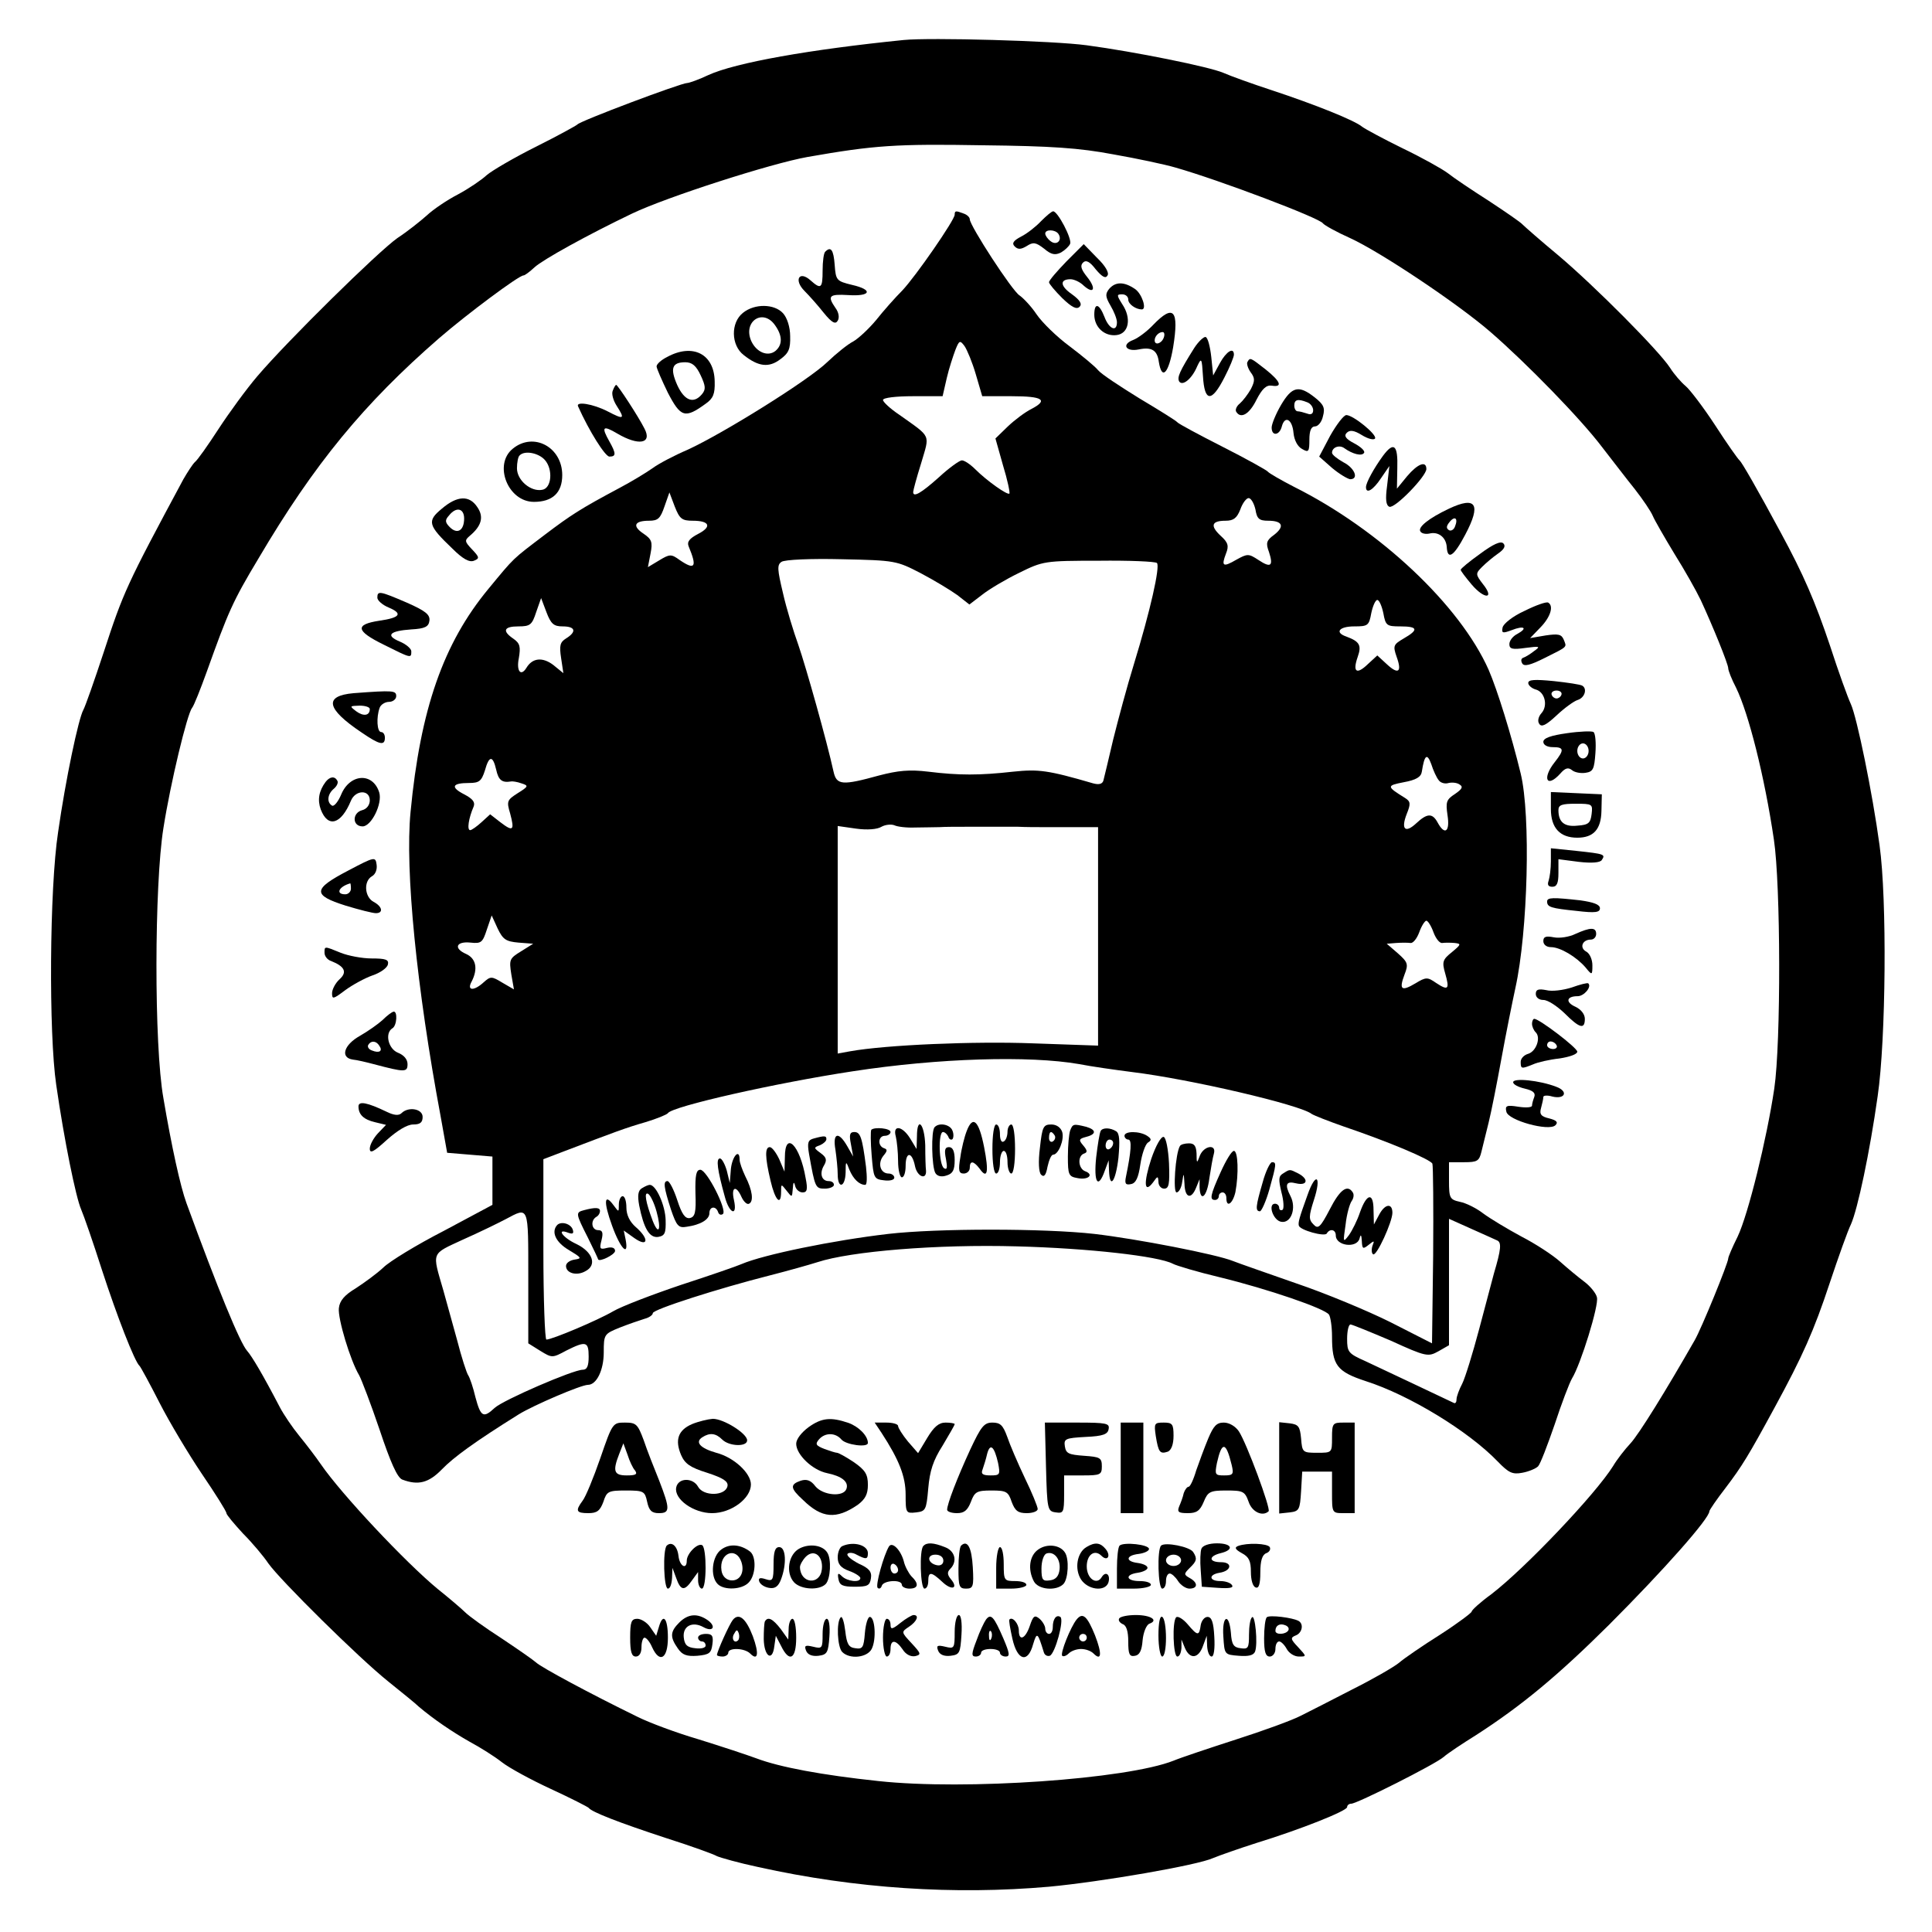 <?xml version="1.0" standalone="no"?>
<!DOCTYPE svg PUBLIC "-//W3C//DTD SVG 20010904//EN"
 "http://www.w3.org/TR/2001/REC-SVG-20010904/DTD/svg10.dtd">
<svg version="1.0" xmlns="http://www.w3.org/2000/svg"
 width="512pt" height="512pt" viewBox="0 0 512 512"
 preserveAspectRatio="xMidYMid meet">
<g transform="translate(0,512) scale(0.1,-0.1)"
fill="#000000" stroke="none">
<path d="M2395 5014 c-248 -25 -446 -60 -518 -93 -25 -12 -51 -21 -56 -21 -16
0 -285 -101 -291 -110 -3 -3 -52 -30 -110 -59 -58 -29 -116 -63 -130 -75 -14
-13 -48 -36 -76 -51 -29 -15 -66 -40 -83 -56 -18 -16 -52 -43 -78 -60 -51 -36
-290 -271 -371 -366 -29 -34 -75 -97 -103 -140 -28 -43 -56 -83 -63 -88 -6 -6
-19 -26 -30 -45 -151 -281 -159 -299 -211 -458 -25 -76 -49 -144 -54 -153 -13
-23 -47 -184 -67 -324 -23 -150 -25 -534 -5 -670 21 -146 52 -298 66 -330 7
-16 32 -88 55 -160 40 -123 87 -244 100 -255 3 -3 27 -47 53 -98 26 -51 77
-136 112 -188 36 -53 65 -99 65 -104 0 -4 20 -28 44 -54 25 -25 55 -61 67 -79
31 -44 240 -251 319 -314 36 -29 72 -58 80 -66 39 -33 89 -67 135 -93 28 -15
66 -39 85 -54 19 -15 78 -47 130 -71 52 -24 97 -47 100 -50 8 -11 80 -39 205
-80 66 -21 127 -43 135 -48 9 -4 58 -18 110 -29 257 -57 519 -74 770 -52 139
13 394 57 435 76 17 7 68 25 115 40 117 36 240 85 240 95 0 5 5 9 11 9 15 0
222 104 245 124 10 9 49 35 86 58 121 78 217 158 351 291 148 148 267 283 267
302 0 3 19 31 43 62 44 58 61 86 130 213 74 136 104 203 146 330 23 69 48 139
56 155 18 40 50 191 71 340 22 150 25 523 5 665 -19 140 -60 339 -76 374 -8
17 -33 86 -55 154 -40 119 -71 190 -130 299 -63 117 -104 188 -110 193 -4 3
-33 44 -64 92 -32 49 -68 96 -79 105 -12 10 -31 32 -41 48 -29 45 -200 217
-296 298 -47 39 -89 76 -95 82 -5 6 -46 34 -90 63 -44 28 -93 61 -108 73 -16
12 -70 42 -120 66 -51 25 -99 51 -107 57 -20 17 -125 59 -240 97 -52 17 -110
38 -128 46 -37 16 -235 56 -362 73 -88 12 -415 21 -485 14z m555 -303 c63 -11
138 -27 165 -35 116 -33 383 -134 391 -148 4 -5 36 -23 72 -39 79 -36 283
-172 371 -248 97 -84 240 -231 296 -305 28 -36 67 -87 88 -113 21 -27 42 -58
47 -70 5 -12 31 -57 57 -100 27 -43 58 -98 70 -123 32 -69 73 -170 73 -181 0
-6 9 -29 21 -52 33 -68 75 -233 100 -402 18 -119 19 -538 1 -660 -20 -134 -69
-333 -97 -392 -14 -28 -25 -54 -25 -58 0 -12 -71 -186 -89 -217 -76 -133 -147
-248 -170 -273 -15 -16 -36 -43 -46 -60 -46 -74 -233 -271 -323 -340 -29 -21
-52 -42 -52 -46 0 -3 -37 -31 -82 -60 -46 -29 -96 -63 -111 -76 -15 -12 -71
-44 -123 -70 -52 -27 -113 -58 -137 -70 -23 -12 -100 -40 -172 -63 -71 -23
-146 -48 -165 -56 -124 -49 -552 -79 -782 -54 -151 16 -262 37 -323 60 -27 10
-97 33 -155 51 -58 17 -130 44 -160 59 -127 62 -255 131 -269 144 -9 8 -51 37
-93 65 -42 27 -85 58 -95 68 -10 10 -43 38 -73 62 -85 70 -256 252 -310 331
-13 19 -39 53 -57 75 -18 22 -41 56 -51 75 -47 90 -74 135 -87 150 -19 21 -78
165 -161 392 -16 44 -39 148 -61 278 -25 140 -24 565 0 715 19 121 63 303 76
319 5 6 22 49 39 96 57 159 68 185 137 300 148 251 280 411 479 584 74 64 211
166 223 166 4 0 17 10 30 22 22 20 139 85 258 142 92 44 369 133 465 150 177
31 234 35 465 31 180 -2 255 -7 345 -24z"/>
<path d="M2530 4551 c0 -14 -103 -163 -139 -201 -19 -19 -50 -54 -69 -78 -20
-24 -47 -49 -61 -57 -14 -7 -45 -32 -68 -54 -49 -48 -277 -190 -371 -233 -35
-15 -77 -37 -93 -49 -17 -12 -55 -35 -87 -52 -103 -55 -128 -71 -198 -124 -88
-67 -79 -58 -150 -144 -119 -144 -180 -318 -206 -591 -15 -153 16 -466 80
-808 l17 -95 60 -5 60 -5 0 -64 0 -64 -129 -69 c-72 -37 -144 -81 -160 -97
-17 -16 -50 -40 -73 -55 -30 -18 -43 -33 -45 -53 -3 -27 30 -138 54 -178 6
-11 31 -76 54 -144 29 -87 47 -127 60 -132 42 -16 70 -9 105 27 31 32 87 73
204 146 39 24 165 78 183 78 23 0 42 39 42 86 0 48 1 49 43 66 23 9 52 19 65
23 12 3 22 10 22 15 0 10 176 66 310 100 47 12 104 28 126 35 88 29 318 48
529 42 190 -5 375 -26 413 -46 9 -5 66 -22 125 -36 127 -31 279 -83 289 -99 4
-6 8 -32 8 -58 0 -76 13 -93 89 -118 116 -37 273 -133 350 -213 29 -30 39 -35
65 -30 17 3 36 11 42 17 6 6 25 56 44 111 18 55 39 110 46 122 23 37 72 195
66 215 -2 10 -17 29 -33 41 -16 12 -45 36 -64 53 -20 18 -66 48 -103 67 -37
20 -82 47 -101 61 -18 14 -46 28 -62 31 -27 6 -29 10 -29 56 l0 49 40 0 c35 0
40 3 46 28 4 15 12 50 19 77 7 28 22 104 34 170 12 66 29 150 37 187 33 149
41 457 14 568 -25 103 -62 222 -85 275 -76 171 -288 371 -516 485 -35 18 -66
36 -69 40 -3 4 -57 34 -120 66 -63 32 -117 61 -120 65 -3 4 -48 32 -100 63
-52 32 -102 65 -110 75 -8 10 -42 38 -75 63 -34 25 -73 63 -88 85 -14 21 -35
43 -45 50 -19 11 -132 185 -132 202 0 5 -7 12 -16 15 -21 8 -24 8 -24 -3z m56
-423 l17 -58 78 0 c83 0 98 -10 52 -34 -16 -8 -43 -28 -62 -46 l-33 -32 20
-71 c12 -39 19 -73 17 -75 -5 -5 -60 34 -90 64 -13 13 -29 24 -36 24 -6 0 -34
-20 -61 -45 -47 -42 -68 -54 -68 -39 0 4 9 38 21 76 23 79 29 67 -58 129 -24
16 -43 34 -43 39 0 6 35 10 79 10 l79 0 11 48 c6 26 17 59 23 75 10 25 12 26
24 10 7 -10 21 -44 30 -75z m-750 -388 c45 0 51 -16 14 -35 -23 -12 -30 -21
-25 -33 23 -55 17 -64 -24 -36 -22 16 -26 16 -54 -1 l-30 -18 7 36 c6 31 3 38
-19 53 -30 20 -24 34 15 34 24 0 30 6 41 38 l13 37 14 -37 c13 -33 19 -38 48
-38z m1491 30 c4 -25 10 -30 34 -30 38 0 44 -15 16 -37 -21 -15 -23 -22 -14
-46 12 -37 5 -43 -28 -21 -26 17 -29 17 -58 1 -36 -21 -41 -18 -28 16 8 20 6
29 -14 47 -29 27 -24 40 13 40 21 0 30 7 39 30 6 17 16 30 22 30 6 0 14 -13
18 -30z m-887 -169 c36 -19 79 -45 97 -58 l32 -25 34 26 c19 15 63 41 98 58
63 31 67 32 211 32 80 1 150 -2 154 -6 9 -9 -18 -128 -61 -268 -18 -58 -42
-148 -55 -200 -12 -52 -24 -101 -26 -109 -3 -9 -12 -11 -27 -7 -120 35 -145
38 -212 31 -89 -10 -144 -10 -225 0 -50 6 -80 3 -130 -10 -98 -27 -113 -26
-121 10 -18 82 -73 277 -93 335 -13 36 -32 98 -41 138 -15 63 -16 75 -4 83 8
6 79 9 159 7 143 -3 146 -4 210 -37z m-949 -141 c34 0 38 -14 9 -32 -16 -10
-18 -19 -13 -52 l6 -40 -27 22 c-28 21 -55 19 -71 -8 -15 -24 -27 -8 -20 26 5
30 3 39 -14 51 -31 21 -26 33 13 33 31 0 36 4 47 38 l13 37 14 -37 c12 -32 20
-38 43 -38z m2175 35 c6 -33 9 -35 45 -35 47 0 49 -9 9 -32 -27 -16 -29 -19
-19 -48 15 -41 5 -49 -26 -20 l-25 23 -25 -23 c-30 -29 -41 -21 -27 19 11 31
5 41 -30 54 -32 11 -19 27 21 27 36 0 39 2 45 35 4 19 11 35 16 35 5 0 12 -16
16 -35z m147 -443 c5 -7 17 -10 26 -7 9 2 22 1 29 -4 10 -6 7 -12 -12 -25 -23
-15 -25 -21 -20 -56 7 -44 -7 -55 -26 -20 -14 26 -28 25 -57 -2 -29 -27 -41
-16 -25 25 11 27 10 33 -4 42 -50 31 -50 33 -4 42 33 6 46 14 48 28 7 45 14
50 25 20 5 -16 14 -36 20 -43z m-2498 28 c6 -27 15 -35 39 -31 4 1 17 -1 28
-5 19 -6 19 -8 -10 -26 -28 -18 -30 -21 -20 -54 12 -45 8 -49 -26 -23 l-27 21
-23 -21 c-12 -11 -26 -21 -30 -21 -9 0 -4 32 9 62 5 12 -2 21 -25 33 -37 19
-32 30 13 30 27 0 33 5 42 33 11 40 21 41 30 2z m1110 -153 c22 0 51 1 65 1
14 1 46 1 73 1 26 0 58 0 72 0 14 0 42 0 63 0 20 -1 48 -1 62 -1 14 0 53 0 88
0 l62 0 0 -290 0 -289 -172 6 c-156 6 -390 -4 -485 -21 l-33 -6 0 301 0 302
49 -7 c29 -4 56 -2 67 5 11 6 26 7 34 4 8 -4 33 -7 55 -6z m-1051 -305 l39 -3
-32 -20 c-31 -19 -32 -22 -26 -61 l7 -40 -31 18 c-28 17 -31 17 -49 1 -26 -24
-46 -23 -32 2 17 33 12 61 -15 73 -34 15 -26 34 12 30 28 -3 32 0 43 34 l13
38 16 -35 c14 -29 22 -34 55 -37z m2425 27 c6 -16 16 -29 23 -28 7 1 22 1 33
0 18 -2 17 -4 -7 -24 -25 -20 -27 -26 -18 -57 12 -42 8 -46 -24 -25 -23 16
-27 16 -55 -1 -37 -22 -44 -17 -29 23 11 28 9 33 -18 57 l-29 25 25 2 c14 1
31 1 38 0 7 -1 17 12 23 28 6 17 15 31 19 31 4 0 13 -14 19 -31z m-939 -349
c30 -6 93 -15 140 -21 155 -19 446 -87 476 -111 6 -4 44 -19 84 -33 121 -41
232 -88 236 -99 2 -6 3 -116 2 -244 l-3 -232 -110 56 c-60 30 -173 77 -250
103 -77 27 -152 53 -167 59 -44 18 -256 59 -368 72 -133 15 -416 15 -546 0
-146 -17 -331 -55 -389 -80 -11 -5 -83 -30 -160 -55 -77 -26 -158 -57 -180
-70 -41 -24 -162 -75 -177 -75 -4 0 -8 107 -8 239 l0 239 55 21 c134 51 163
62 215 77 30 9 57 20 60 24 11 18 286 80 490 111 228 35 468 42 600 19z
m-1460 -565 l0 -175 32 -20 c31 -19 32 -19 69 1 52 26 59 24 59 -16 0 -25 -4
-35 -16 -35 -25 0 -210 -80 -233 -101 -30 -28 -37 -24 -51 28 -6 26 -15 52
-19 58 -4 5 -18 48 -30 95 -13 47 -29 105 -36 130 -30 104 -34 95 52 135 43
19 94 44 113 54 62 33 60 38 60 -154z m2567 98 c13 -5 11 -24 -8 -88 -4 -16
-22 -82 -39 -147 -17 -64 -37 -129 -45 -145 -8 -15 -15 -34 -15 -41 0 -8 -3
-12 -7 -10 -19 9 -192 91 -235 111 -45 20 -48 24 -48 59 0 21 4 38 9 38 4 0
53 -20 107 -43 94 -43 99 -43 126 -28 l28 16 0 167 0 168 58 -26 c31 -14 63
-28 69 -31z"/>
<path d="M2562 2123 c-6 -15 -14 -47 -17 -70 -6 -35 -4 -43 9 -43 9 0 16 7 16
15 0 20 10 19 26 -2 21 -30 25 -9 12 57 -14 71 -30 85 -46 43z"/>
<path d="M2430 2108 l-1 -33 -17 28 c-21 34 -47 37 -38 5 3 -13 6 -42 6 -65 0
-24 5 -43 10 -43 6 0 10 14 10 30 0 39 17 39 25 -1 6 -28 31 -37 29 -11 -1 7
-2 37 -2 67 -2 58 -22 78 -22 23z"/>
<path d="M2477 2133 c-10 -9 -8 -106 2 -122 5 -8 16 -11 30 -6 16 5 21 14 21
41 0 23 -5 34 -15 34 -11 0 -13 -8 -8 -32 4 -22 3 -29 -5 -24 -14 8 -16 96 -3
96 5 0 11 -6 14 -12 2 -7 7 -10 11 -7 3 3 4 14 0 23 -6 16 -35 22 -47 9z"/>
<path d="M2630 2075 c0 -37 4 -65 10 -65 6 0 10 14 10 30 0 17 5 30 10 30 6 0
10 -13 10 -30 0 -16 5 -30 10 -30 6 0 10 28 10 65 0 37 -4 65 -10 65 -5 0 -10
-9 -10 -19 0 -11 -4 -23 -10 -26 -6 -4 -10 5 -10 19 0 14 -4 26 -10 26 -6 0
-10 -28 -10 -65z"/>
<path d="M2756 2079 c-5 -39 -3 -66 3 -72 8 -8 13 -1 17 21 4 18 10 32 15 32
14 0 30 40 24 60 -4 12 -15 20 -29 20 -21 0 -24 -6 -30 -61z m39 32 c3 -5 1
-12 -5 -16 -5 -3 -10 1 -10 9 0 18 6 21 15 7z"/>
<path d="M2836 2124 c-3 -9 -6 -39 -6 -69 0 -48 2 -53 25 -57 29 -6 45 9 21
18 -19 7 -21 41 -3 47 9 3 9 8 -2 21 -13 15 -12 18 7 23 28 7 28 19 0 27 -33
8 -35 8 -42 -10z"/>
<path d="M2309 2126 c-2 -3 -2 -33 1 -68 5 -60 6 -63 33 -66 15 -2 27 1 27 7
0 6 -7 11 -15 11 -22 0 -30 27 -14 47 11 13 11 17 2 20 -18 6 -16 33 2 33 8 0
15 5 15 10 0 10 -42 14 -51 6z"/>
<path d="M2917 2123 c-3 -5 -8 -36 -12 -70 -7 -67 5 -86 23 -35 l10 27 1 -27
c2 -52 18 -28 25 34 4 45 3 64 -6 70 -16 10 -36 10 -41 1z m33 -32 c0 -6 -4
-13 -10 -16 -5 -3 -10 1 -10 9 0 9 5 16 10 16 6 0 10 -4 10 -9z"/>
<path d="M2255 2088 l6 -33 -16 28 c-23 40 -39 35 -31 -10 3 -21 6 -50 6 -65
0 -40 20 -35 21 5 0 31 1 31 10 7 10 -24 26 -40 42 -40 5 0 5 21 2 48 -10 78
-15 92 -31 92 -12 0 -14 -7 -9 -32z"/>
<path d="M2980 2110 c0 -5 5 -10 10 -10 10 0 8 -30 -6 -98 -4 -19 -1 -23 13
-20 13 2 20 17 25 52 4 27 13 53 20 58 10 6 10 10 -2 18 -20 13 -60 13 -60 0z"/>
<path d="M2157 2103 c-16 -4 -18 -11 -13 -41 16 -90 17 -92 42 -92 13 0 24 5
24 10 0 6 -6 10 -14 10 -19 0 -25 21 -12 42 8 14 6 21 -9 32 -19 14 -19 15 -2
21 9 4 17 11 17 16 0 9 -4 10 -33 2z"/>
<path d="M3051 2049 c-21 -64 -19 -94 5 -62 12 17 13 17 14 1 0 -10 7 -18 15
-18 13 0 15 12 13 67 -2 38 -8 68 -14 70 -7 2 -21 -23 -33 -58z"/>
<path d="M2080 2053 l-1 -38 -14 33 c-8 17 -19 32 -25 32 -13 0 -13 -26 2 -89
12 -52 28 -69 28 -29 0 21 0 21 15 2 14 -18 14 -18 16 6 1 17 3 20 6 8 2 -10
11 -18 20 -18 12 0 14 8 8 38 -15 88 -55 127 -55 55z"/>
<path d="M3127 2083 c-12 -19 -19 -123 -9 -123 6 0 13 12 15 28 4 25 4 25 6
-5 1 -38 18 -43 31 -10 l9 22 0 -22 c2 -41 20 -24 26 25 4 26 9 55 12 65 7 26
-26 21 -37 -5 -8 -22 -9 -22 -9 5 -1 20 -6 27 -20 27 -11 0 -22 -3 -24 -7z"/>
<path d="M3235 2014 c-28 -62 -30 -74 -15 -74 6 0 10 5 10 10 0 6 5 10 10 10
6 0 10 -7 10 -15 0 -27 17 -15 24 16 9 48 7 109 -4 109 -6 0 -21 -25 -35 -56z"/>
<path d="M1937 2023 l-3 -38 -8 33 c-5 17 -13 32 -18 32 -11 0 -7 -30 13 -102
12 -45 34 -53 24 -8 -8 35 6 40 20 8 6 -13 15 -21 20 -18 13 6 9 36 -10 73 -8
17 -15 36 -15 44 0 30 -19 10 -23 -24z"/>
<path d="M3346 1986 c-18 -62 -20 -76 -7 -76 4 0 16 26 25 58 19 68 19 72 7
72 -5 0 -17 -24 -25 -54z"/>
<path d="M1843 1958 c2 -51 -1 -63 -15 -66 -12 -2 -21 10 -33 47 -9 28 -21 51
-26 51 -12 0 -10 -16 9 -75 15 -44 20 -50 42 -46 36 5 60 19 60 36 0 18 17 20
23 3 2 -7 8 -9 13 -5 11 11 -43 117 -60 117 -11 0 -14 -14 -13 -62z"/>
<path d="M3400 2010 c-12 -7 -12 -16 -4 -50 6 -22 7 -43 3 -46 -5 -3 -9 0 -9
5 0 6 -5 11 -11 11 -20 0 -5 -45 17 -48 26 -4 40 37 24 68 -16 31 -12 41 15
34 30 -7 34 11 6 26 -24 12 -22 12 -41 0z"/>
<path d="M3465 1953 c-22 -61 -25 -72 -23 -81 3 -12 68 -30 74 -21 8 14 24 11
24 -5 0 -28 56 -35 63 -8 3 12 5 10 6 -7 1 -21 3 -22 18 -10 15 12 16 12 10
-3 -3 -10 -2 -20 2 -22 9 -6 51 86 51 110 0 26 -19 24 -34 -3 l-15 -28 -1 38
c0 48 -18 45 -36 -6 -7 -21 -20 -47 -29 -60 -16 -21 -16 -20 -9 28 3 28 11 55
16 62 5 7 7 17 3 23 -14 22 -34 8 -61 -45 -25 -48 -31 -53 -43 -40 -13 13 -13
21 1 65 21 64 5 76 -17 13z"/>
<path d="M1701 1971 c-10 -6 -12 -19 -7 -46 12 -60 27 -86 50 -83 18 3 21 10
20 45 -1 38 -25 93 -42 93 -4 0 -13 -4 -21 -9z m39 -62 c13 -47 6 -65 -10 -25
-19 50 -24 79 -12 72 6 -4 16 -25 22 -47z"/>
<path d="M1640 1928 c0 -21 0 -21 -14 -2 -25 34 -27 9 -4 -54 22 -61 45 -85
36 -37 l-5 24 28 -20 c37 -26 40 -2 4 29 -16 14 -25 32 -25 52 0 16 -4 30 -10
30 -5 0 -10 -10 -10 -22z"/>
<path d="M1548 1913 c-23 -6 -23 -8 10 -73 15 -30 27 -56 27 -57 2 -9 45 12
45 22 0 8 -8 11 -21 8 -19 -5 -21 -3 -15 20 5 20 3 27 -9 27 -17 0 -21 25 -5
35 6 3 10 10 10 16 0 9 -12 10 -42 2z"/>
<path d="M1477 1874 c-17 -18 -5 -46 31 -67 33 -20 35 -22 15 -25 -13 -2 -23
-9 -23 -17 0 -19 28 -27 51 -14 32 16 20 51 -23 72 -37 17 -55 43 -22 30 12
-4 15 -2 12 8 -5 16 -30 23 -41 13z"/>
<path d="M2759 4534 c-13 -14 -37 -33 -53 -41 -21 -11 -25 -18 -17 -26 9 -9
17 -8 32 1 17 11 24 10 46 -7 19 -16 29 -18 45 -10 10 6 21 16 24 23 5 14 -33
86 -45 86 -4 0 -18 -12 -32 -26z m46 -34 c11 -17 -5 -32 -21 -19 -8 6 -14 15
-14 20 0 12 27 11 35 -1z"/>
<path d="M2826 4427 c-25 -26 -46 -50 -46 -55 0 -4 16 -23 35 -42 25 -24 38
-31 46 -23 7 7 2 17 -20 33 -32 22 -33 40 -4 40 9 0 25 -7 35 -17 27 -24 34
-8 9 23 -16 20 -19 30 -11 38 8 8 18 3 34 -18 17 -20 26 -25 31 -16 5 7 -6 26
-28 47 l-35 36 -46 -46z"/>
<path d="M2187 4453 c-4 -3 -7 -26 -7 -50 0 -47 -4 -51 -32 -26 -30 27 -45 1
-16 -28 13 -13 36 -39 51 -58 22 -27 31 -31 37 -21 5 8 3 22 -6 34 -22 32 -17
37 34 34 60 -4 67 14 10 27 -41 10 -43 12 -46 53 -3 40 -10 50 -25 35z"/>
<path d="M2939 4354 c-10 -13 -10 -20 4 -44 9 -15 17 -35 17 -44 0 -27 -21
-18 -33 14 -14 36 -27 39 -27 6 0 -33 27 -58 59 -54 33 4 40 45 15 82 -15 24
-15 26 0 26 9 0 16 -6 16 -14 0 -12 20 -26 36 -26 14 0 0 42 -18 54 -29 20
-52 20 -69 0z"/>
<path d="M1969 4291 c-33 -26 -32 -86 2 -112 39 -31 67 -34 97 -11 22 16 27
27 26 61 0 24 -8 49 -19 61 -23 25 -75 26 -106 1z m85 -33 c20 -28 20 -52 1
-68 -20 -16 -50 -4 -64 26 -23 52 31 88 63 42z"/>
<path d="M3056 4259 c-16 -17 -40 -35 -53 -40 -32 -12 -19 -32 15 -25 34 7 49
-2 53 -33 8 -50 26 -31 38 39 16 99 1 115 -53 59z m28 -34 c-6 -16 -24 -21
-24 -7 0 11 11 22 21 22 5 0 6 -7 3 -15z"/>
<path d="M3165 4198 c-39 -62 -46 -78 -40 -89 9 -13 34 7 48 41 11 23 12 21
15 -27 4 -69 23 -70 57 -3 14 27 25 54 25 60 0 21 -20 9 -37 -22 l-18 -33 -5
49 c-3 27 -9 51 -15 53 -5 1 -19 -12 -30 -29z"/>
<path d="M1768 4174 c-16 -8 -28 -19 -28 -25 0 -5 14 -37 30 -70 34 -65 45
-69 100 -29 20 14 25 26 24 59 -1 73 -58 102 -126 65z m89 -49 c13 -28 14 -37
3 -50 -22 -26 -46 -17 -65 24 -20 45 -14 61 21 61 18 0 29 -9 41 -35z"/>
<path d="M3306 4161 c-3 -4 1 -17 8 -27 12 -16 12 -23 1 -45 -8 -14 -21 -31
-29 -38 -9 -7 -13 -17 -10 -22 12 -20 35 -7 54 32 15 29 26 39 40 37 30 -5 24
11 -16 43 -41 32 -41 32 -48 20z"/>
<path d="M1624 4085 c-4 -8 1 -26 10 -40 23 -36 20 -38 -24 -15 -39 20 -85 27
-78 13 30 -67 72 -133 83 -133 18 0 18 8 0 40 -22 39 -18 44 21 21 56 -33 93
-27 72 13 -16 32 -71 116 -75 116 -2 0 -6 -7 -9 -15z"/>
<path d="M3395 4047 c-14 -24 -25 -51 -25 -60 0 -24 21 -21 27 3 8 30 28 19
31 -18 2 -19 11 -36 23 -42 17 -10 19 -7 19 25 0 24 5 35 15 35 8 0 18 12 21
27 6 22 2 31 -22 50 -42 33 -60 29 -89 -20z m69 7 c9 -3 16 -13 16 -21 0 -10
-6 -13 -16 -9 -9 3 -20 6 -25 6 -5 0 -9 7 -9 15 0 16 9 19 34 9z"/>
<path d="M3525 3965 l-29 -55 34 -30 c19 -16 41 -29 48 -30 24 0 12 30 -18 45
-16 9 -30 20 -30 25 0 15 20 22 33 12 21 -15 46 -22 52 -12 3 5 -9 16 -26 25
-23 12 -28 20 -20 28 8 8 19 7 40 -6 16 -10 32 -14 35 -9 6 10 -58 62 -76 62
-7 0 -26 -25 -43 -55z"/>
<path d="M1359 3931 c-52 -42 -13 -141 56 -141 49 0 75 24 75 71 0 74 -76 115
-131 70z m85 -30 c22 -25 18 -75 -7 -79 -30 -6 -67 25 -67 57 0 15 3 31 7 34
13 14 50 7 67 -12z"/>
<path d="M3665 3912 c-24 -33 -45 -71 -45 -83 0 -19 19 -8 40 24 l22 32 -6
-52 c-5 -37 -3 -52 6 -56 15 -5 98 81 98 100 0 23 -23 14 -51 -19 l-27 -33 1
54 c2 62 -9 72 -38 33z"/>
<path d="M1171 3772 c-40 -33 -37 -44 28 -106 27 -27 45 -37 57 -32 15 6 15 9
-5 30 -20 21 -20 24 -6 36 31 26 38 50 20 76 -21 32 -53 31 -94 -4z m59 -26
c0 -32 -18 -43 -38 -23 -13 13 -13 19 -2 31 19 24 40 19 40 -8z"/>
<path d="M3840 3772 c-53 -25 -83 -49 -76 -60 3 -6 14 -8 24 -6 24 6 44 -10
46 -35 2 -37 19 -25 49 32 43 81 29 103 -43 69z m16 -47 c-3 -9 -11 -13 -16
-10 -8 5 -7 11 1 21 14 18 24 11 15 -11z"/>
<path d="M3922 3652 c-28 -20 -51 -39 -51 -42 0 -3 13 -20 29 -39 34 -40 62
-39 30 1 -20 26 -20 28 -2 46 10 10 29 26 42 35 16 11 21 20 14 27 -7 7 -27
-2 -62 -28z"/>
<path d="M1000 3536 c0 -7 13 -19 30 -26 38 -16 31 -27 -25 -35 -65 -10 -62
-27 11 -63 74 -37 74 -37 74 -18 0 7 -14 19 -31 26 -38 16 -27 28 31 32 36 2
46 7 48 23 2 16 -10 26 -60 48 -72 31 -78 32 -78 13z"/>
<path d="M4040 3501 c-31 -14 -56 -34 -58 -44 -3 -15 0 -16 24 -7 33 13 44 6
15 -10 -12 -6 -21 -18 -21 -27 0 -13 8 -15 43 -10 38 5 40 4 23 -8 -10 -8 -23
-16 -29 -18 -6 -2 -7 -8 -3 -15 5 -9 21 -5 59 14 64 32 59 28 51 49 -6 14 -14
16 -48 11 l-41 -7 28 29 c26 27 35 56 20 65 -5 3 -33 -7 -63 -22z"/>
<path d="M4050 3310 c0 -6 9 -14 19 -17 25 -6 34 -43 16 -63 -8 -9 -11 -21 -6
-28 6 -10 18 -4 46 22 20 19 46 38 56 41 19 6 26 30 12 38 -5 3 -38 8 -75 12
-51 5 -68 4 -68 -5z m88 -31 c-2 -6 -8 -10 -13 -10 -5 0 -11 4 -13 10 -2 6 4
11 13 11 9 0 15 -5 13 -11z"/>
<path d="M937 3283 c-79 -7 -73 -41 21 -104 48 -33 62 -36 62 -14 0 8 -4 15
-10 15 -11 0 -13 39 -4 64 3 9 15 16 25 16 10 0 19 7 19 15 0 15 -7 16 -113 8z
m43 -42 c0 -18 -17 -20 -36 -6 -18 14 -18 14 9 15 15 0 27 -4 27 -9z"/>
<path d="M4153 3177 c-43 -6 -63 -13 -63 -23 0 -8 10 -14 25 -14 30 0 31 -7 5
-40 -34 -43 -21 -70 15 -30 13 15 21 17 31 9 7 -6 23 -9 36 -7 20 3 23 10 26
52 2 27 0 52 -5 56 -4 3 -36 2 -70 -3z m57 -47 c0 -11 -7 -20 -15 -20 -8 0
-15 9 -15 20 0 11 7 20 15 20 8 0 15 -9 15 -20z"/>
<path d="M863 3048 c-18 -24 -22 -48 -13 -73 19 -50 54 -40 80 23 12 29 50 30
50 1 0 -12 -8 -23 -20 -26 -27 -7 -27 -43 1 -43 23 0 53 60 44 90 -17 54 -78
50 -101 -6 -8 -19 -19 -32 -24 -29 -15 9 -12 31 5 45 8 7 12 16 9 21 -7 13
-20 11 -31 -3z"/>
<path d="M4110 2976 c0 -50 24 -76 70 -76 43 0 63 22 64 71 l1 44 -67 3 -68 3
0 -45z m108 -13 c-3 -24 -8 -29 -37 -31 -35 -4 -51 9 -51 41 0 14 9 17 46 17
44 0 45 -1 42 -27z"/>
<path d="M4110 2837 c0 -19 -3 -42 -6 -51 -4 -11 -1 -16 10 -16 12 0 16 10 16
36 l0 37 54 -7 c35 -4 57 -2 61 5 10 15 7 16 -67 24 l-68 7 0 -35z"/>
<path d="M923 2813 c-94 -49 -96 -65 -7 -93 36 -11 72 -20 80 -20 21 0 17 18
-6 30 -24 13 -27 55 -4 68 9 5 14 18 12 31 -3 21 -5 21 -75 -16z m7 -48 c0 -8
-7 -15 -15 -15 -26 0 -18 20 13 29 1 1 2 -6 2 -14z"/>
<path d="M4100 2731 c0 -15 10 -18 78 -25 50 -6 62 -4 62 7 0 10 -17 16 -52
21 -72 8 -88 8 -88 -3z"/>
<path d="M4175 2645 c-16 -8 -42 -12 -57 -9 -21 4 -28 2 -28 -10 0 -9 8 -16
20 -16 25 0 68 -26 92 -54 17 -21 18 -21 18 6 0 15 -7 31 -16 36 -19 10 -11
32 12 32 8 0 14 7 14 15 0 18 -15 18 -55 0z"/>
<path d="M860 2595 c0 -9 8 -19 18 -22 35 -14 43 -29 22 -48 -11 -10 -20 -27
-20 -37 0 -17 3 -16 35 8 19 14 52 32 72 39 21 7 39 20 41 29 3 13 -6 16 -43
16 -25 0 -62 7 -82 15 -44 18 -43 18 -43 0z"/>
<path d="M4165 2503 c-22 -7 -52 -11 -67 -7 -21 4 -28 2 -28 -10 0 -9 8 -16
20 -16 12 0 36 -16 56 -35 40 -40 54 -44 54 -15 0 12 -10 25 -25 32 -27 12
-24 28 6 28 17 0 38 25 28 34 -2 2 -22 -3 -44 -11z"/>
<path d="M1014 2417 c-12 -11 -39 -30 -60 -42 -43 -24 -53 -58 -19 -63 11 -1
36 -7 55 -12 83 -22 90 -22 90 0 0 13 -10 24 -25 30 -26 10 -36 52 -15 65 12
7 14 46 3 44 -5 -1 -18 -11 -29 -22z m-9 -68 c10 -14 1 -21 -19 -13 -9 3 -13
10 -10 15 7 12 21 11 29 -2z"/>
<path d="M4060 2407 c0 -7 4 -17 10 -23 14 -14 1 -51 -21 -57 -10 -3 -19 -12
-19 -21 0 -19 2 -19 32 -7 13 6 44 13 71 16 26 4 47 11 47 18 -1 11 -101 87
-114 87 -3 0 -6 -6 -6 -13z m65 -57 c3 -5 -1 -10 -9 -10 -9 0 -16 5 -16 10 0
6 4 10 9 10 6 0 13 -4 16 -10z"/>
<path d="M4010 2252 c0 -6 14 -13 31 -17 21 -5 29 -11 25 -22 -3 -8 -6 -18 -6
-23 0 -5 -16 -6 -36 -3 -31 5 -36 3 -32 -13 4 -23 113 -53 130 -36 8 8 3 13
-16 18 -22 5 -27 11 -22 28 3 11 6 24 6 29 0 4 11 5 24 1 34 -8 43 14 10 26
-44 17 -114 24 -114 12z"/>
<path d="M950 2188 c0 -22 14 -35 44 -42 l29 -7 -22 -23 c-11 -12 -21 -30 -21
-40 0 -14 10 -9 45 23 28 25 54 41 70 41 18 0 25 5 25 20 0 22 -38 28 -56 10
-7 -7 -20 -6 -40 4 -50 24 -74 29 -74 14z"/>
<path d="M1834 1346 c-37 -16 -46 -42 -29 -82 10 -23 24 -33 69 -47 43 -14 56
-23 54 -35 -5 -27 -64 -28 -78 -2 -14 25 -53 24 -58 -2 -6 -31 46 -68 95 -68
51 0 103 39 103 76 0 30 -45 72 -92 84 -42 12 -57 28 -37 41 20 13 36 11 53
-6 18 -18 66 -20 66 -2 0 18 -62 57 -91 57 -13 -1 -38 -7 -55 -14z"/>
<path d="M2143 1338 c-19 -14 -33 -32 -33 -44 0 -29 43 -70 82 -78 39 -8 58
-23 51 -42 -8 -22 -62 -17 -82 7 -12 16 -23 20 -39 15 -29 -10 -28 -20 6 -51
50 -49 88 -52 145 -13 20 15 27 28 27 53 0 28 -7 39 -37 60 -21 14 -41 25 -45
25 -4 0 -19 5 -33 10 -23 9 -25 13 -15 25 16 19 44 19 60 0 12 -14 70 -22 70
-9 0 19 -24 43 -51 53 -47 16 -71 14 -106 -11z"/>
<path d="M1591 1256 c-18 -52 -39 -103 -47 -113 -20 -27 -17 -33 15 -33 23 0
31 6 40 30 9 28 13 30 60 30 47 0 50 -2 56 -30 5 -23 12 -30 31 -30 30 0 30
11 1 86 -13 32 -32 80 -41 107 -16 43 -20 47 -50 47 -32 0 -33 -1 -65 -94z
m92 -33 c7 -10 2 -13 -22 -13 -34 0 -38 11 -20 57 l11 28 11 -30 c5 -16 14
-36 20 -42z"/>
<path d="M2336 1323 c47 -72 64 -116 64 -164 0 -49 1 -50 28 -47 25 3 27 6 32
64 4 46 13 74 38 113 17 29 32 54 32 57 0 2 -11 4 -24 4 -18 0 -31 -11 -49
-41 l-24 -40 -27 31 c-14 17 -26 36 -26 41 0 5 -14 9 -31 9 l-31 0 18 -27z"/>
<path d="M2571 1278 c-35 -76 -61 -144 -61 -159 0 -5 12 -9 26 -9 19 0 28 7
37 30 10 27 16 30 55 30 39 0 44 -3 53 -30 9 -24 17 -30 40 -30 16 0 29 5 29
11 0 6 -15 43 -34 82 -19 40 -40 89 -47 110 -11 30 -18 37 -39 37 -22 0 -30
-10 -59 -72z m74 -35 c6 -31 5 -33 -20 -33 -21 0 -26 4 -21 16 3 9 9 27 12 41
8 30 19 20 29 -24z"/>
<path d="M2772 1233 c3 -114 4 -118 26 -121 20 -3 22 0 22 47 l0 51 50 0 c46
0 50 2 50 24 0 23 -5 25 -47 28 -41 3 -48 6 -51 25 -3 20 1 22 55 25 46 2 59
7 61 21 3 15 -6 17 -83 17 l-86 0 3 -117z"/>
<path d="M2970 1230 l0 -120 30 0 30 0 0 120 0 120 -30 0 -30 0 0 -120z"/>
<path d="M3063 1314 c7 -43 11 -48 32 -41 9 4 15 19 15 42 0 31 -3 35 -26 35
-25 0 -26 -2 -21 -36z"/>
<path d="M3202 1308 c-10 -24 -24 -62 -32 -85 -7 -24 -16 -43 -20 -43 -4 0
-10 -8 -13 -17 -2 -10 -8 -26 -12 -35 -6 -15 -2 -18 23 -18 23 0 32 6 42 30
11 27 17 30 60 30 44 0 49 -2 59 -30 9 -27 37 -40 53 -25 6 7 -58 180 -79 212
-9 13 -25 23 -40 23 -19 0 -27 -9 -41 -42z m62 -70 c6 -25 4 -28 -20 -28 -24
0 -25 2 -19 33 13 58 24 57 39 -5z"/>
<path d="M3390 1230 l0 -121 28 3 c25 3 27 7 30 56 l3 52 40 0 39 0 0 -55 c0
-54 0 -55 30 -55 l30 0 0 120 0 120 -30 0 c-28 0 -30 -2 -30 -40 0 -40 0 -40
-39 -40 -39 0 -40 1 -43 38 -3 32 -7 37 -30 40 l-28 3 0 -121z"/>
<path d="M1767 1024 c-11 -11 -8 -114 3 -114 6 0 10 12 11 28 l1 27 10 -27
c12 -34 22 -35 42 -6 l16 22 0 -22 c0 -12 5 -22 10 -22 13 0 13 107 1 115 -12
7 -41 -22 -41 -41 0 -25 -19 -15 -22 13 -3 26 -18 39 -31 27z"/>
<path d="M1912 1014 c-25 -17 -31 -71 -10 -92 17 -17 64 -15 82 4 19 19 21 68
4 82 -25 19 -54 22 -76 6z m53 -34 c9 -28 -5 -51 -29 -48 -13 2 -22 12 -24 26
-7 46 39 65 53 22z"/>
<path d="M2120 1017 c-31 -15 -39 -66 -15 -91 19 -19 66 -21 83 -4 13 13 16
67 4 84 -12 19 -46 24 -72 11z m58 -56 c-5 -43 -57 -38 -58 6 0 6 7 19 16 28
22 21 46 1 42 -34z"/>
<path d="M2233 1023 c-7 -2 -13 -16 -13 -30 0 -18 8 -28 30 -36 17 -6 30 -15
30 -19 0 -13 -35 -9 -49 5 -10 10 -12 8 -9 -8 3 -16 11 -20 43 -20 34 0 40 3
43 22 3 18 -5 27 -32 39 -19 10 -33 21 -30 26 3 4 14 4 24 -2 25 -13 30 -13
30 4 0 21 -37 32 -67 19z"/>
<path d="M2356 1022 c-14 -23 -37 -105 -30 -110 4 -4 9 -1 11 6 5 14 53 17 53
2 0 -5 9 -10 20 -10 24 0 26 13 5 33 -7 8 -17 26 -20 40 -8 29 -30 52 -39 39z
m24 -63 c0 -5 -4 -9 -10 -9 -5 0 -10 7 -10 16 0 8 5 12 10 9 6 -3 10 -10 10
-16z"/>
<path d="M2447 1023 c-11 -10 -8 -113 3 -113 6 0 10 9 10 20 0 26 8 25 37 -2
25 -24 44 -18 23 7 -10 12 -10 19 -2 27 20 20 13 48 -14 58 -30 12 -48 13 -57
3z m53 -39 c0 -9 -7 -14 -17 -12 -25 5 -28 28 -4 28 12 0 21 -6 21 -16z"/>
<path d="M2547 1024 c-4 -4 -7 -31 -7 -61 0 -47 2 -53 20 -53 19 0 21 5 18 57
-3 52 -14 73 -31 57z"/>
<path d="M2752 1014 c-24 -16 -29 -53 -12 -85 12 -22 59 -26 78 -7 13 13 16
67 4 84 -13 20 -47 24 -70 8z m56 -53 c-2 -18 -10 -27 -25 -29 -20 -3 -23 1
-23 31 0 20 6 37 13 40 20 7 38 -14 35 -42z"/>
<path d="M2879 1020 c-25 -15 -32 -58 -14 -86 18 -27 62 -33 72 -9 7 21 -6 33
-17 16 -13 -23 -40 -5 -40 28 0 31 21 46 39 28 16 -16 26 0 11 18 -14 17 -28
19 -51 5z"/>
<path d="M2967 1024 c-4 -4 -7 -31 -7 -61 l0 -53 45 0 c25 0 45 5 45 10 0 6
-13 10 -30 10 -36 0 -40 17 -5 22 14 2 26 8 26 13 0 6 -12 11 -26 13 -33 4
-32 20 3 24 15 2 27 8 27 13 0 12 -67 19 -78 9z"/>
<path d="M3077 1024 c-11 -11 -8 -114 3 -114 6 0 10 9 10 20 0 11 4 20 10 20
5 0 15 -9 22 -20 7 -11 21 -20 30 -20 23 0 23 16 1 28 -16 9 -16 11 0 27 19
18 20 25 9 42 -9 14 -74 27 -85 17z m53 -39 c0 -8 -9 -15 -20 -15 -11 0 -20 7
-20 15 0 8 9 15 20 15 11 0 20 -7 20 -15z"/>
<path d="M3184 1016 c-3 -7 -4 -33 -2 -57 l3 -44 43 -3 c29 -2 42 0 37 7 -3 6
-17 11 -31 11 -30 0 -32 17 -2 22 32 5 35 28 4 28 -33 0 -34 16 -1 24 37 9 30
26 -10 26 -21 0 -38 -6 -41 -14z"/>
<path d="M3281 1023 c-10 -4 -8 -9 10 -19 19 -10 24 -21 24 -50 0 -21 5 -39
13 -41 8 -3 12 9 12 40 0 31 5 47 16 51 8 3 12 10 9 16 -6 10 -60 12 -84 3z"/>
<path d="M2050 974 c0 -42 -2 -45 -21 -39 -15 5 -20 3 -17 -6 3 -8 14 -15 26
-17 16 -3 25 4 32 23 15 40 13 85 -5 85 -11 0 -15 -12 -15 -46z"/>
<path d="M2640 965 l0 -55 40 0 c22 0 40 5 40 10 0 6 -13 10 -30 10 -29 0 -30
2 -30 45 0 25 -4 45 -10 45 -5 0 -10 -25 -10 -55z"/>
<path d="M1800 820 c-24 -24 -25 -38 -4 -68 12 -18 24 -22 52 -20 32 3 37 7
40 31 3 22 -1 27 -17 27 -12 0 -21 -4 -21 -10 0 -5 5 -10 10 -10 6 0 10 -5 10
-11 0 -6 -12 -9 -27 -7 -22 2 -29 9 -31 29 -3 30 23 43 52 27 25 -14 35 1 12
18 -27 19 -52 18 -76 -6z"/>
<path d="M1942 827 c-9 -11 -42 -84 -42 -93 0 -2 7 -4 15 -4 8 0 15 5 15 10 0
14 43 13 58 -2 21 -21 24 0 7 46 -18 47 -37 63 -53 43z m14 -54 c-10 -10 -19
5 -10 18 6 11 8 11 12 0 2 -7 1 -15 -2 -18z"/>
<path d="M2228 834 c-12 -12 -9 -79 4 -92 20 -20 66 -15 78 8 13 25 9 85 -5
85 -5 0 -11 -19 -13 -43 -3 -38 -6 -43 -25 -40 -18 2 -23 11 -27 46 -3 24 -8
40 -12 36z"/>
<path d="M2386 819 c-21 -17 -26 -18 -26 -5 0 9 -4 16 -10 16 -5 0 -10 -22
-10 -50 0 -27 5 -50 10 -50 6 0 10 9 10 20 0 26 14 25 32 -1 8 -13 21 -20 33
-18 17 4 16 7 -9 34 -28 30 -28 30 -7 44 21 14 28 31 12 31 -4 0 -20 -9 -35
-21z"/>
<path d="M2530 795 c0 -43 -1 -45 -25 -39 -21 5 -24 3 -19 -10 4 -11 16 -16
33 -14 24 3 26 7 29 56 2 31 -1 52 -7 52 -6 0 -11 -20 -11 -45z"/>
<path d="M2613 828 c-5 -7 -17 -32 -25 -55 -14 -36 -14 -43 -2 -43 8 0 14 5
14 10 0 6 11 10 25 10 14 0 25 -4 25 -10 0 -5 7 -10 15 -10 12 0 11 8 -6 48
-25 58 -33 67 -46 50z m14 -50 c-3 -8 -6 -5 -6 6 -1 11 2 17 5 13 3 -3 4 -12
1 -19z"/>
<path d="M2729 811 c-12 -35 -29 -41 -29 -12 0 18 -17 38 -25 29 -2 -1 2 -24
8 -51 13 -58 41 -66 55 -14 10 33 12 31 28 -21 2 -8 9 -12 16 -10 14 5 39 96
28 103 -11 7 -20 -6 -20 -27 0 -10 -4 -18 -10 -18 -5 0 -10 6 -10 14 0 7 -7
19 -15 26 -13 11 -17 8 -26 -19z"/>
<path d="M2853 828 c-16 -20 -44 -90 -38 -96 3 -3 11 0 17 6 7 7 21 12 33 12
12 0 26 -5 33 -12 21 -21 23 -1 4 48 -21 52 -33 62 -49 42z m27 -48 c0 -5 -4
-10 -10 -10 -5 0 -10 5 -10 10 0 6 5 10 10 10 6 0 10 -4 10 -10z"/>
<path d="M2966 831 c-3 -5 1 -11 9 -15 10 -3 15 -19 15 -46 0 -34 3 -41 18
-38 12 2 18 14 20 41 2 21 10 41 18 44 25 9 4 23 -36 23 -21 0 -41 -4 -44 -9z"/>
<path d="M3070 786 c0 -31 5 -56 10 -56 6 0 10 22 10 49 0 28 -4 53 -10 56 -6
4 -10 -15 -10 -49z"/>
<path d="M3117 834 c-11 -11 -8 -104 3 -104 6 0 10 10 11 23 l0 22 9 -22 c13
-31 36 -29 48 5 l10 27 1 -27 c1 -16 6 -28 12 -28 6 0 9 21 7 53 -2 38 -7 52
-18 52 -8 0 -16 -10 -18 -22 -4 -29 -8 -29 -35 3 -12 14 -26 22 -30 18z"/>
<path d="M3318 834 c-5 -4 -8 -25 -8 -46 0 -35 -2 -39 -22 -36 -19 2 -24 10
-26 41 -5 55 -24 45 -20 -10 3 -48 3 -48 41 -51 25 -2 39 1 43 11 8 21 0 100
-8 91z"/>
<path d="M3357 834 c-4 -4 -7 -29 -7 -56 0 -36 4 -48 15 -48 8 0 15 9 15 20 0
11 4 20 10 20 5 0 14 -9 20 -20 6 -11 20 -20 32 -20 21 0 21 0 -2 25 -20 21
-21 25 -6 31 16 6 22 29 8 38 -15 9 -78 17 -85 10z m57 -35 c-7 -11 -34 -12
-34 -1 0 14 11 21 26 15 8 -3 11 -9 8 -14z"/>
<path d="M1670 780 c0 -38 4 -50 15 -50 9 0 15 9 15 25 0 14 4 25 8 25 5 0 14
-11 20 -25 20 -44 42 -31 42 25 0 52 -13 67 -24 28 l-7 -23 -16 23 c-8 12 -24
22 -34 22 -16 0 -19 -8 -19 -50z"/>
<path d="M2027 823 c-2 -5 -3 -26 -3 -47 1 -46 23 -61 28 -19 l4 28 14 -27
c22 -45 40 -35 40 22 0 28 -4 50 -10 50 -5 0 -10 -12 -10 -27 l-1 -28 -20 28
c-21 27 -34 34 -42 20z"/>
<path d="M2180 790 c0 -38 -1 -40 -25 -34 -21 5 -24 3 -19 -10 4 -11 16 -16
33 -14 23 3 26 8 29 51 2 28 -1 47 -7 47 -6 0 -11 -18 -11 -40z"/>
</g>
</svg>

